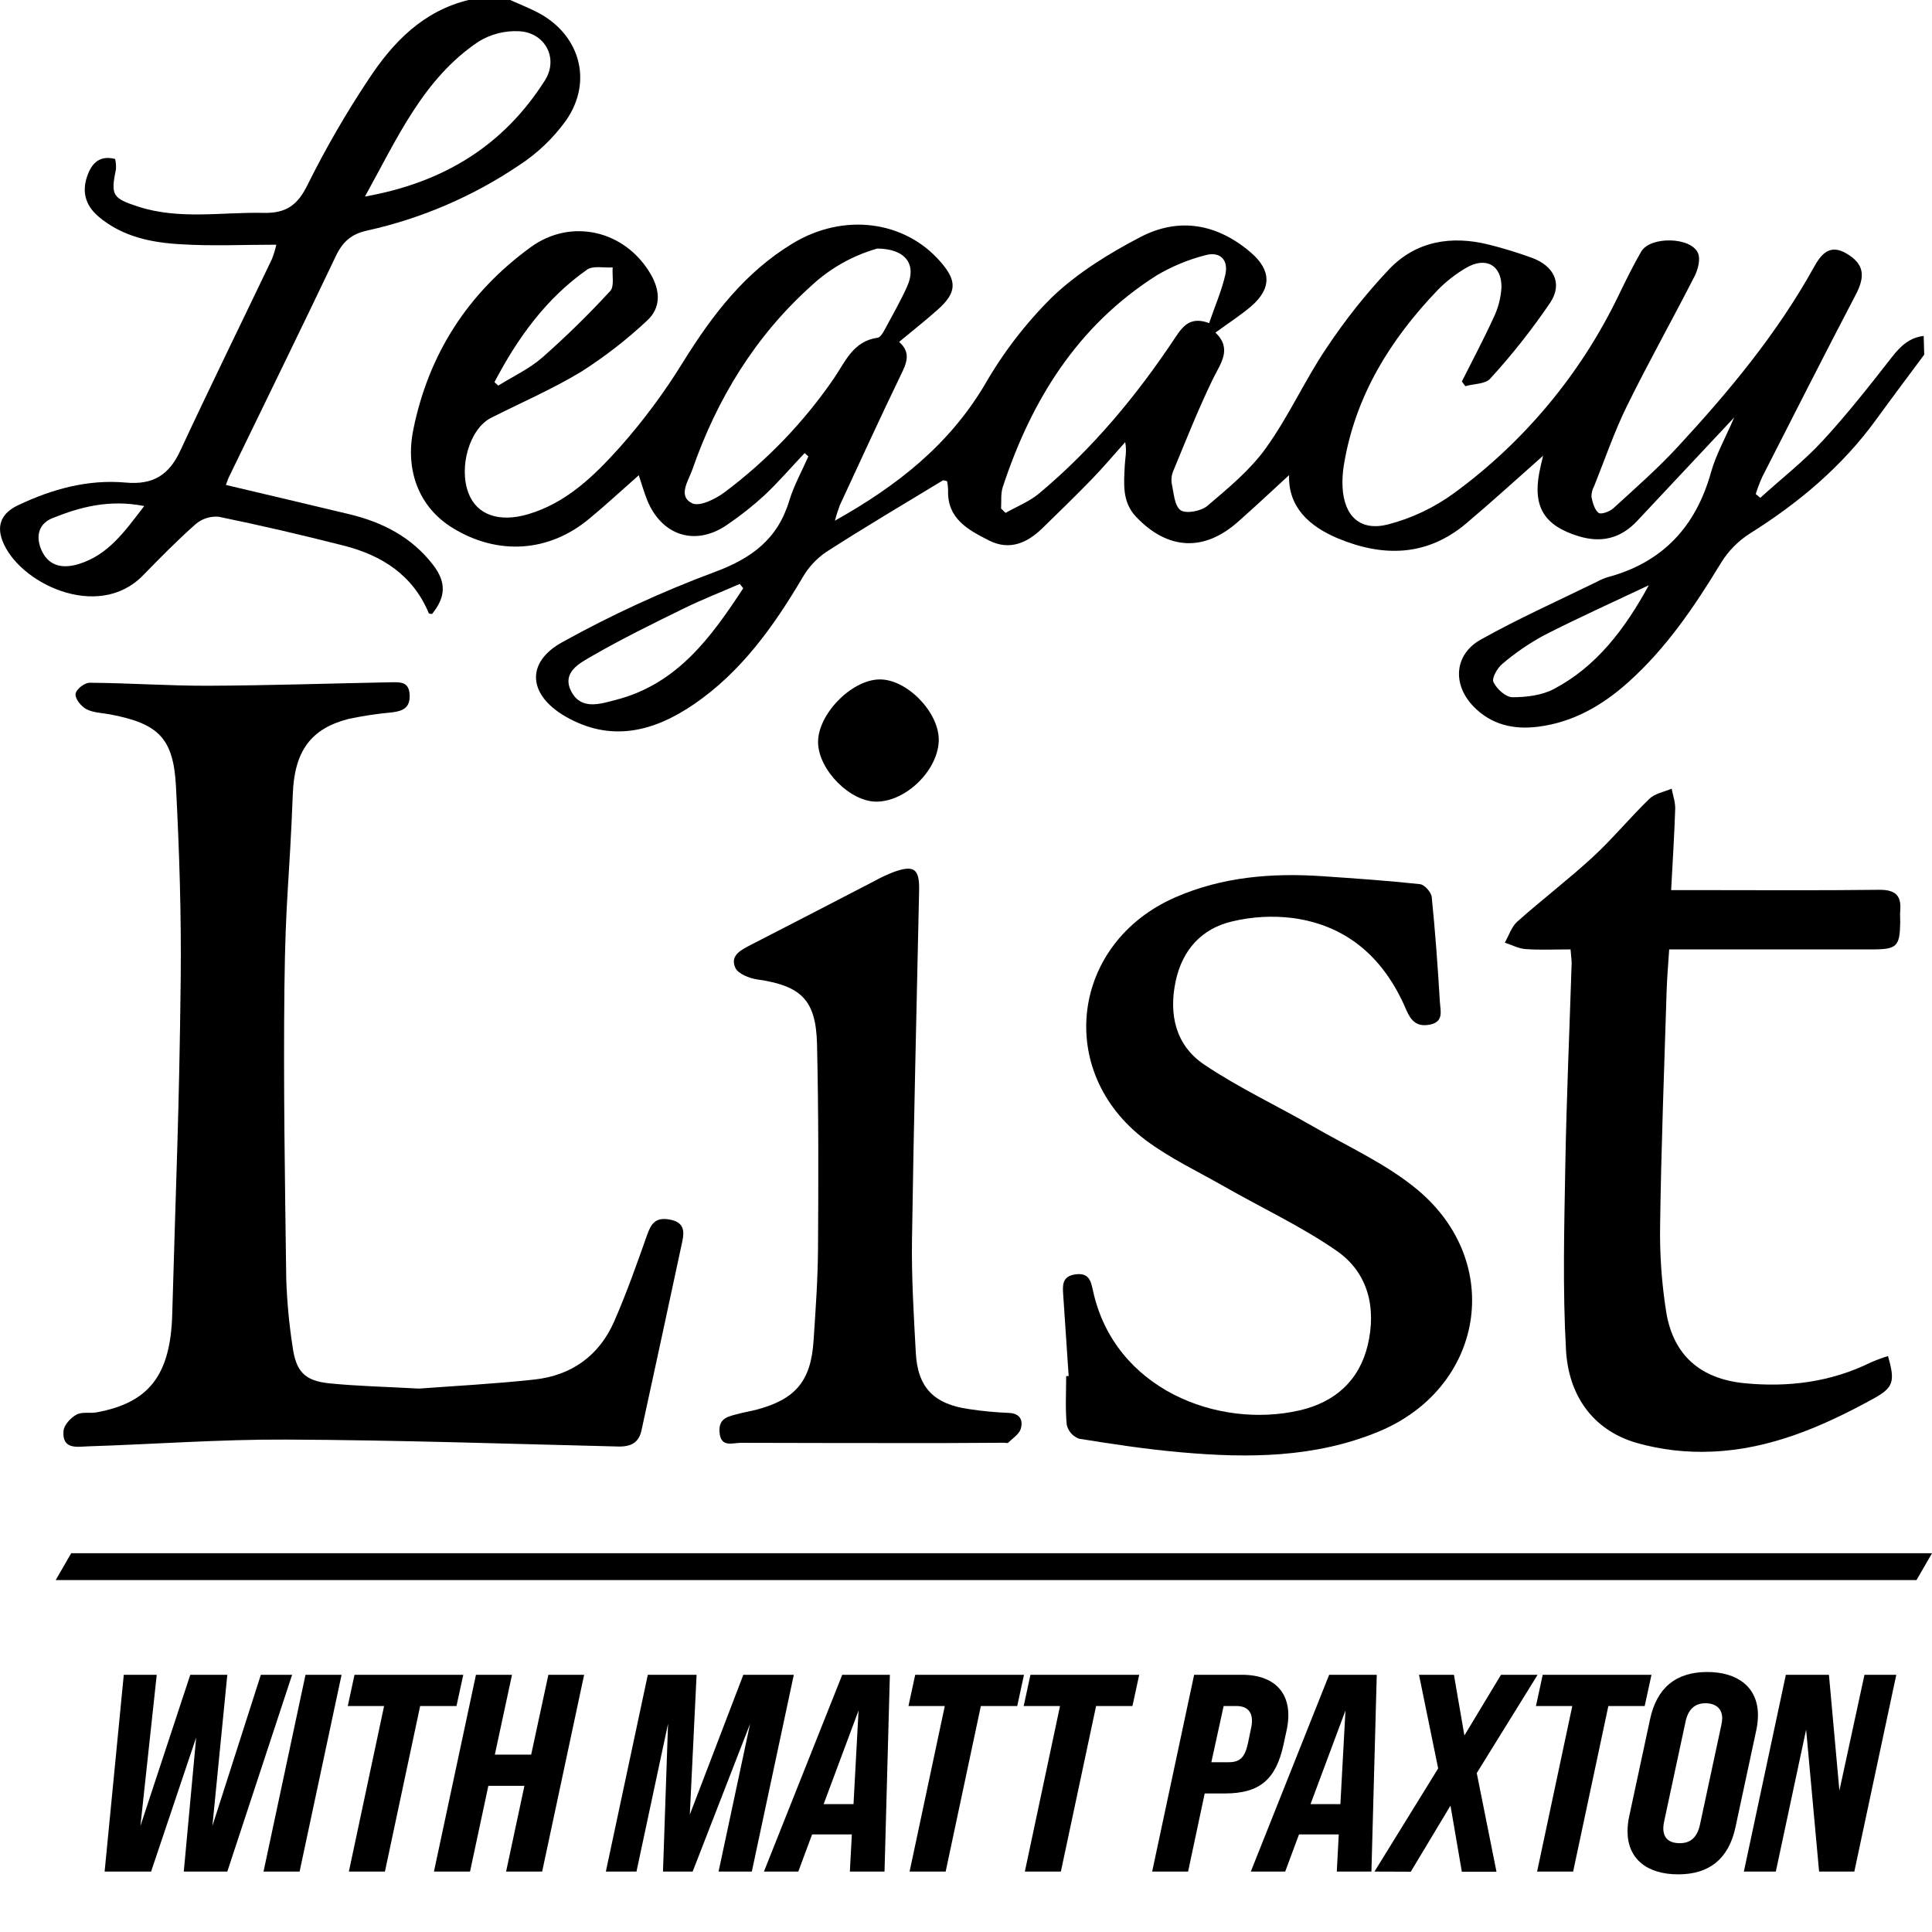 <svg width="87" height="87" viewBox="0 0 87 87" fill="none" xmlns="http://www.w3.org/2000/svg">
<g clip-path="url(#clip0)">
<path d="M4.711 84.279L5.574 75.418H7.058L6.323 82.226L8.568 75.418H10.236L9.564 82.226L11.746 75.418H13.154L10.236 84.279H8.276L8.834 78.24L6.804 84.279H4.711Z" fill="black"/>
<path d="M11.867 84.279L13.757 75.418H15.381L13.491 84.279H11.867Z" fill="black"/>
<path d="M15.71 84.279L17.296 76.824H15.66L15.964 75.418H20.862L20.556 76.824H18.92L17.334 84.279H15.71Z" fill="black"/>
<path d="M19.541 84.279L21.433 75.418H23.056L22.283 79.013H23.919L24.694 75.418H26.304L24.414 84.279H22.79L23.615 80.418H21.991L21.166 84.279H19.541Z" fill="black"/>
<path d="M27.282 84.279L29.172 75.418H31.368L31.063 81.715L33.473 75.418H35.746L33.855 84.279H32.358L33.779 77.62L31.191 84.279H29.855L30.083 77.62L28.661 84.279H27.282Z" fill="black"/>
<path d="M37.927 75.418H40.072L39.831 84.279H38.27L38.359 82.607H36.569L35.948 84.279H34.401L37.927 75.418ZM37.09 81.241H38.435L38.662 77.025L37.09 81.241Z" fill="black"/>
<path d="M40.96 84.279L42.545 76.824H40.909L41.213 75.418H46.111L45.807 76.824H44.169L42.584 84.279H40.96Z" fill="black"/>
<path d="M46.15 84.279L47.734 76.824H46.098L46.402 75.418H51.3L50.995 76.824H49.358L47.772 84.279H46.15Z" fill="black"/>
<path d="M51.883 84.279L53.773 75.418H55.932C57.505 75.418 58.277 76.368 57.936 77.925L57.796 78.57C57.455 80.139 56.718 80.761 55.157 80.761H54.249L53.501 84.279H51.883ZM54.548 79.355H55.321C55.841 79.355 56.058 79.14 56.198 78.493L56.35 77.76C56.464 77.152 56.223 76.824 55.677 76.824H55.102L54.548 79.355Z" fill="black"/>
<path d="M59.853 75.418H61.997L61.757 84.279H60.197L60.286 82.607H58.495L57.874 84.279H56.325L59.853 75.418ZM59.015 81.241H60.359L60.588 77.025L59.015 81.241Z" fill="black"/>
<path d="M61.894 84.279L64.762 79.634L63.899 75.418H65.472L65.943 78.151L67.591 75.418H69.24L66.5 79.843L67.388 84.285H65.828L65.317 81.31L63.529 84.285L61.894 84.279Z" fill="black"/>
<path d="M69.217 84.279L70.802 76.824H69.166L69.47 75.418H74.368L74.062 76.824H72.426L70.84 84.279H69.217Z" fill="black"/>
<path d="M73.289 82.456C73.292 82.23 73.317 82.005 73.366 81.785L74.304 77.418C74.608 76 75.471 75.292 76.88 75.292C78.245 75.292 79.163 75.973 79.163 77.241C79.16 77.466 79.135 77.691 79.088 77.911L78.148 82.29C77.844 83.696 76.981 84.404 75.574 84.404C74.166 84.404 73.289 83.708 73.289 82.456ZM76.549 82.176L77.513 77.683C77.536 77.584 77.549 77.482 77.553 77.38C77.553 76.936 77.261 76.699 76.792 76.699C76.323 76.699 76.017 76.978 75.903 77.523L74.939 82.016C74.916 82.116 74.903 82.217 74.9 82.319C74.9 82.775 75.154 83 75.649 83C76.143 83 76.428 82.718 76.549 82.176Z" fill="black"/>
<path d="M78.528 84.279L80.419 75.418H82.359L82.83 80.633L83.959 75.418H85.392L83.502 84.279H81.916L81.332 77.886L79.967 84.279H78.528Z" fill="black"/>
<path d="M86.65 15.97C85.932 16.94 85.204 17.902 84.496 18.879C82.96 21 81.002 22.644 78.793 24.029C78.273 24.361 77.834 24.806 77.51 25.329C76.316 27.295 75.04 29.189 73.305 30.737C72.136 31.78 70.829 32.529 69.253 32.726C68.158 32.864 67.158 32.636 66.363 31.823C65.394 30.832 65.476 29.477 66.682 28.8C68.388 27.847 70.169 27.052 71.921 26.192C72.07 26.111 72.227 26.045 72.388 25.993C74.871 25.329 76.363 23.719 77.049 21.268C77.271 20.474 77.691 19.737 78.091 18.8L73.716 23.466C72.984 24.245 72.112 24.46 71.085 24.146C69.55 23.675 69.022 22.838 69.316 21.28C69.362 21.042 69.42 20.807 69.487 20.523C68.292 21.58 67.17 22.606 66.006 23.587C64.248 25.057 62.287 25.091 60.257 24.247C58.94 23.699 58.005 22.824 58.048 21.396C57.316 22.067 56.543 22.797 55.745 23.5C54.209 24.861 52.585 24.763 51.169 23.284C50.519 22.603 50.611 21.784 50.649 20.969C50.664 20.64 50.75 20.314 50.668 19.91C50.168 20.468 49.685 21.042 49.165 21.58C48.436 22.33 47.684 23.061 46.933 23.793C46.251 24.453 45.459 24.802 44.545 24.342C43.608 23.867 42.643 23.364 42.694 22.063C42.69 21.931 42.675 21.799 42.65 21.668C42.559 21.651 42.491 21.614 42.457 21.634C40.698 22.7 38.927 23.748 37.199 24.86C36.761 25.159 36.397 25.555 36.135 26.015C34.841 28.204 33.379 30.255 31.254 31.709C29.444 32.948 27.501 33.453 25.438 32.25C23.783 31.28 23.664 29.826 25.327 28.914C27.525 27.696 29.81 26.643 32.165 25.765C33.842 25.147 35.014 24.284 35.538 22.558C35.747 21.866 36.109 21.219 36.402 20.552L36.232 20.404C35.63 21.04 35.058 21.707 34.42 22.307C33.899 22.785 33.343 23.225 32.757 23.622C31.327 24.62 29.795 24.133 29.14 22.513C29.005 22.172 28.908 21.832 28.765 21.401C27.983 22.09 27.284 22.739 26.547 23.348C24.72 24.88 22.413 25.021 20.383 23.774C18.902 22.867 18.23 21.233 18.611 19.349C19.303 15.926 21.081 13.182 23.899 11.13C25.73 9.799 28.164 10.377 29.309 12.358C29.741 13.112 29.766 13.875 29.121 14.454C28.215 15.301 27.232 16.063 26.185 16.731C24.884 17.522 23.471 18.128 22.108 18.819C21.148 19.306 20.639 21.04 21.103 22.223C21.48 23.19 22.478 23.535 23.77 23.159C25.511 22.649 26.759 21.422 27.907 20.145C28.975 18.942 29.935 17.647 30.776 16.276C32.088 14.171 33.555 12.255 35.696 10.961C37.987 9.572 40.732 9.926 42.349 11.785C43.11 12.655 43.09 13.175 42.225 13.946C41.677 14.435 41.099 14.887 40.488 15.396C41.053 15.895 40.812 16.375 40.55 16.916C39.617 18.848 38.724 20.8 37.82 22.747C37.733 22.976 37.658 23.21 37.597 23.447C40.435 21.857 42.744 20.019 44.347 17.32C45.177 15.874 46.198 14.547 47.384 13.374C48.53 12.282 49.943 11.409 51.359 10.672C53.101 9.764 54.825 10.081 56.332 11.376C57.258 12.175 57.268 13.003 56.332 13.8C55.861 14.202 55.334 14.539 54.733 14.976C55.503 15.72 54.962 16.358 54.609 17.085C53.96 18.424 53.414 19.808 52.841 21.19C52.76 21.373 52.734 21.575 52.764 21.772C52.857 22.198 52.886 22.783 53.165 22.976C53.416 23.146 54.088 23.018 54.368 22.78C55.306 21.982 56.291 21.173 57 20.184C58.024 18.766 58.744 17.143 59.721 15.691C60.564 14.421 61.513 13.225 62.56 12.117C63.772 10.852 65.36 10.595 67.042 11.015C67.7 11.179 68.35 11.378 68.987 11.611C69.966 11.97 70.374 12.76 69.819 13.613C69 14.822 68.094 15.97 67.108 17.049C66.892 17.298 66.368 17.279 65.986 17.39C65.933 17.32 65.88 17.25 65.829 17.178C66.307 16.225 66.81 15.284 67.252 14.316C67.46 13.89 67.582 13.427 67.612 12.954C67.632 11.933 66.902 11.54 66.013 12.067C65.549 12.339 65.122 12.672 64.746 13.056C62.608 15.286 61.03 17.822 60.518 20.928C60.461 21.262 60.441 21.601 60.457 21.939C60.525 23.246 61.255 23.942 62.519 23.612C63.582 23.334 64.583 22.858 65.471 22.211C68.643 19.892 71.192 16.827 72.893 13.289C73.212 12.627 73.538 11.967 73.905 11.33C74.308 10.631 76.155 10.663 76.464 11.4C76.58 11.674 76.464 12.122 76.317 12.421C75.316 14.386 74.233 16.31 73.26 18.288C72.689 19.451 72.269 20.686 71.786 21.891C71.703 22.04 71.661 22.208 71.665 22.378C71.72 22.635 71.8 22.952 71.986 23.095C72.092 23.18 72.484 23.04 72.646 22.892C73.629 21.995 74.633 21.113 75.534 20.14C77.846 17.641 80.018 15.034 81.676 12.042C81.998 11.463 82.382 10.961 83.151 11.417C83.921 11.873 84.02 12.403 83.571 13.26C82.147 15.984 80.753 18.736 79.354 21.479C79.242 21.73 79.145 21.986 79.062 22.247L79.269 22.417C80.205 21.566 81.21 20.785 82.063 19.864C83.177 18.659 84.194 17.362 85.204 16.069C85.589 15.577 85.992 15.202 86.626 15.127L86.65 15.97ZM39.502 11.193C38.401 11.507 37.39 12.076 36.551 12.854C34.005 15.136 32.286 17.96 31.174 21.154C31.003 21.65 30.508 22.334 31.162 22.661C31.503 22.831 32.23 22.468 32.639 22.159C34.545 20.731 36.205 19.001 37.552 17.039C38.064 16.285 38.422 15.359 39.519 15.209C39.644 15.192 39.765 14.983 39.843 14.838C40.185 14.193 40.558 13.555 40.855 12.886C41.285 11.914 40.79 11.201 39.502 11.193ZM54.448 14.55C54.721 13.757 55.015 13.082 55.177 12.374C55.332 11.693 54.933 11.303 54.261 11.497C53.497 11.695 52.766 11.999 52.087 12.401C48.527 14.656 46.444 18.017 45.156 21.932C45.057 22.23 45.101 22.577 45.079 22.901L45.282 23.096C45.794 22.805 46.36 22.586 46.804 22.211C49.208 20.198 51.192 17.808 52.92 15.204C53.28 14.654 53.628 14.244 54.448 14.55ZM33.465 26.485L33.313 26.296C32.468 26.664 31.607 26.999 30.783 27.404C29.396 28.085 28.004 28.766 26.668 29.538C26.105 29.865 25.261 30.28 25.74 31.164C26.189 31.989 27.049 31.693 27.733 31.516C30.503 30.806 32.03 28.684 33.471 26.485H33.465ZM74.238 26.359C72.666 27.103 71.08 27.816 69.533 28.606C68.864 28.968 68.235 29.399 67.656 29.892C67.427 30.076 67.166 30.539 67.252 30.716C67.397 31.019 67.803 31.397 68.105 31.397C68.726 31.397 69.42 31.315 69.961 31.033C71.897 30.015 73.173 28.322 74.245 26.359H74.238ZM22.267 17.207L22.437 17.364C23.106 16.947 23.841 16.608 24.425 16.096C25.494 15.153 26.513 14.155 27.478 13.105C27.673 12.896 27.56 12.404 27.589 12.042C27.199 12.069 26.706 11.952 26.433 12.144C24.582 13.446 23.3 15.235 22.267 17.207Z" fill="black"/>
<path d="M22.973 0C23.354 0.17 23.739 0.325 24.113 0.511C26.085 1.474 26.742 3.625 25.488 5.426C24.911 6.227 24.19 6.914 23.361 7.451C21.29 8.847 18.974 9.841 16.535 10.382C15.82 10.535 15.423 10.893 15.116 11.546C13.537 14.864 11.918 18.16 10.317 21.466C10.269 21.561 10.238 21.665 10.172 21.838C12.057 22.284 13.891 22.715 15.725 23.154C17.224 23.513 18.541 24.189 19.5 25.435C20.106 26.223 20.078 26.875 19.457 27.648C19.406 27.636 19.321 27.648 19.307 27.61C18.589 25.889 17.19 25.004 15.469 24.567C13.606 24.094 11.733 23.656 9.851 23.27C9.664 23.253 9.476 23.274 9.297 23.331C9.118 23.388 8.953 23.48 8.81 23.602C7.983 24.332 7.208 25.123 6.437 25.913C4.399 28 0.811 26.236 0.105 24.339C-0.175 23.588 0.129 23.078 0.811 22.753C2.346 22.022 3.96 21.578 5.659 21.731C6.891 21.844 7.611 21.391 8.119 20.295C9.467 17.401 10.873 14.537 12.249 11.659C12.329 11.45 12.394 11.236 12.444 11.019C10.968 11.019 9.557 11.087 8.157 11C6.824 10.927 5.516 10.666 4.436 9.753C3.813 9.223 3.674 8.578 3.957 7.85C4.153 7.339 4.501 6.982 5.185 7.159C5.219 7.31 5.231 7.465 5.221 7.62C4.982 8.791 5.064 8.927 6.217 9.303C8.078 9.907 9.982 9.545 11.871 9.586C12.894 9.608 13.406 9.235 13.857 8.309C14.675 6.664 15.596 5.073 16.615 3.544C17.707 1.889 19.061 0.494 21.1 0H22.973ZM16.434 8.85C19.981 8.222 22.683 6.548 24.539 3.618C25.162 2.635 24.556 1.467 23.372 1.406C22.732 1.374 22.098 1.537 21.552 1.872C19.056 3.545 17.891 6.224 16.434 8.85ZM6.494 22.787C4.919 22.48 3.621 22.827 2.365 23.331C1.759 23.575 1.596 24.116 1.853 24.739C2.135 25.419 2.72 25.653 3.544 25.399C4.876 24.992 5.615 23.932 6.494 22.787Z" fill="black"/>
<path d="M18.869 62.53C20.404 62.414 22.242 62.321 24.066 62.122C25.736 61.941 26.983 61.046 27.658 59.504C28.211 58.241 28.672 56.937 29.131 55.635C29.313 55.116 29.506 54.8 30.154 54.917C30.802 55.034 30.828 55.428 30.724 55.906C30.117 58.742 29.505 61.576 28.888 64.407C28.765 64.966 28.419 65.151 27.836 65.138C22.859 65.017 17.875 64.847 12.896 64.826C9.93 64.811 6.963 65.034 3.995 65.129C3.483 65.146 2.79 65.299 2.86 64.436C2.882 64.171 3.181 63.847 3.438 63.705C3.696 63.562 4.051 63.655 4.355 63.599C6.685 63.167 7.68 61.955 7.756 59.174C7.927 53.021 8.067 50.27 8.137 44.116C8.169 41.209 8.075 38.298 7.923 35.395C7.809 33.23 7.123 32.581 4.962 32.171C4.6 32.103 4.206 32.098 3.894 31.936C3.66 31.816 3.382 31.477 3.403 31.256C3.423 31.034 3.812 30.745 4.037 30.745C5.82 30.757 7.601 30.886 9.382 30.88C12.125 30.868 14.868 30.776 17.612 30.723C18.011 30.723 18.417 30.679 18.446 31.286C18.475 31.865 18.153 32.013 17.68 32.076C17.006 32.136 16.337 32.237 15.675 32.379C14.009 32.813 13.258 33.81 13.185 35.756C13.03 39.789 12.854 40.421 12.808 44.456C12.758 48.834 12.832 53.215 12.89 57.594C12.924 58.609 13.018 59.62 13.173 60.624C13.326 61.768 13.719 62.181 14.839 62.294C16.076 62.418 17.322 62.445 18.869 62.53Z" fill="black"/>
<path d="M48.123 61.965C48.041 60.753 47.96 59.543 47.879 58.333C47.85 57.899 47.809 57.472 48.423 57.387C49.038 57.302 49.123 57.678 49.22 58.127C50.181 62.552 54.838 64.356 58.521 63.511C60.113 63.145 61.21 62.171 61.592 60.568C61.984 58.9 61.617 57.313 60.191 56.326C58.603 55.225 56.825 54.398 55.136 53.433C53.942 52.752 52.666 52.151 51.571 51.326C47.497 48.252 48.232 42.463 52.922 40.409C55.044 39.48 57.288 39.301 59.575 39.458C61.034 39.558 62.493 39.657 63.944 39.815C64.147 39.837 64.456 40.183 64.473 40.402C64.632 41.973 64.746 43.549 64.84 45.127C64.862 45.508 65.031 46.014 64.388 46.14C63.8 46.254 63.535 45.97 63.318 45.459C62.356 43.202 60.725 41.689 58.238 41.343C57.315 41.225 56.379 41.277 55.474 41.495C54.109 41.818 53.248 42.77 52.944 44.172C52.618 45.687 52.944 47.078 54.229 47.941C55.79 48.991 57.516 49.796 59.152 50.739C60.737 51.653 62.453 52.424 63.839 53.583C67.783 56.883 66.809 62.525 62.059 64.476C59.202 65.65 56.213 65.667 53.207 65.401C51.663 65.267 50.124 65.034 48.592 64.787C48.456 64.737 48.334 64.655 48.237 64.547C48.141 64.439 48.072 64.308 48.038 64.168C47.965 63.441 48.011 62.702 48.011 61.968L48.123 61.965Z" fill="black"/>
<path d="M70.724 42.753C69.995 42.753 69.347 42.785 68.704 42.739C68.385 42.717 68.076 42.55 67.762 42.448C67.947 42.128 68.064 41.733 68.327 41.5C69.444 40.505 70.638 39.596 71.739 38.581C72.629 37.759 73.404 36.813 74.276 35.969C74.525 35.73 74.939 35.66 75.277 35.514C75.333 35.822 75.448 36.13 75.436 36.435C75.398 37.613 75.321 38.789 75.253 40.082H76.232C79.035 40.082 81.838 40.103 84.641 40.069C85.363 40.069 85.626 40.334 85.569 41.012C85.554 41.182 85.569 41.352 85.569 41.522C85.552 42.61 85.424 42.749 84.343 42.753C81.623 42.753 78.906 42.753 76.188 42.753H75.165C75.124 43.423 75.067 44.033 75.049 44.644C74.941 48.141 74.806 51.637 74.757 55.137C74.733 56.461 74.825 57.784 75.033 59.092C75.356 61.043 76.587 62.093 78.552 62.287C80.518 62.481 82.444 62.241 84.249 61.349C84.5 61.241 84.757 61.146 85.018 61.065C85.351 62.219 85.264 62.488 84.358 62.985C82.087 64.231 79.723 65.26 77.099 65.367C75.948 65.42 74.796 65.287 73.687 64.973C71.672 64.379 70.63 62.78 70.519 60.794C70.364 58.04 70.439 55.271 70.487 52.51C70.541 49.464 70.676 46.417 70.773 43.372C70.773 43.211 70.744 43.044 70.724 42.753Z" fill="black"/>
<path d="M42.506 64.983C39.456 64.983 36.404 64.983 33.354 64.972C32.987 64.972 32.453 65.204 32.4 64.487C32.352 63.839 32.825 63.779 33.253 63.665C33.526 63.592 33.804 63.548 34.077 63.476C35.824 63.012 36.52 62.186 36.636 60.369C36.728 58.99 36.827 57.608 36.836 56.228C36.856 53.155 36.863 50.082 36.791 47.011C36.743 45.015 36.068 44.39 34.096 44.104C33.738 44.053 33.233 43.851 33.111 43.578C32.859 43.011 33.395 42.765 33.83 42.538C35.695 41.581 37.554 40.62 39.408 39.657C39.68 39.507 39.962 39.375 40.253 39.264C41.162 38.94 41.408 39.124 41.389 40.091C41.278 45.336 41.145 50.582 41.068 55.828C41.043 57.518 41.147 59.211 41.239 60.901C41.317 62.474 42.044 63.23 43.641 63.454C44.227 63.543 44.819 63.6 45.412 63.624C45.935 63.64 46.08 63.951 45.966 64.341C45.894 64.586 45.599 64.768 45.396 64.969C45.367 64.998 45.287 64.969 45.226 64.969L42.506 64.983Z" fill="black"/>
<path d="M42.274 33.303C42.274 34.634 40.844 36.079 39.488 36.099C38.302 36.12 36.869 34.688 36.839 33.453C36.806 32.187 38.33 30.612 39.604 30.595C40.822 30.578 42.265 32.042 42.274 33.303Z" fill="black"/>
<path d="M86.303 71.151H2.509L3.206 69.944H87.001L86.303 71.151Z" fill="black"/>
</g>
<defs>
<clipPath id="clip0">
<rect width="87" height="87" fill="white"/>
</clipPath>
</defs>
</svg>
